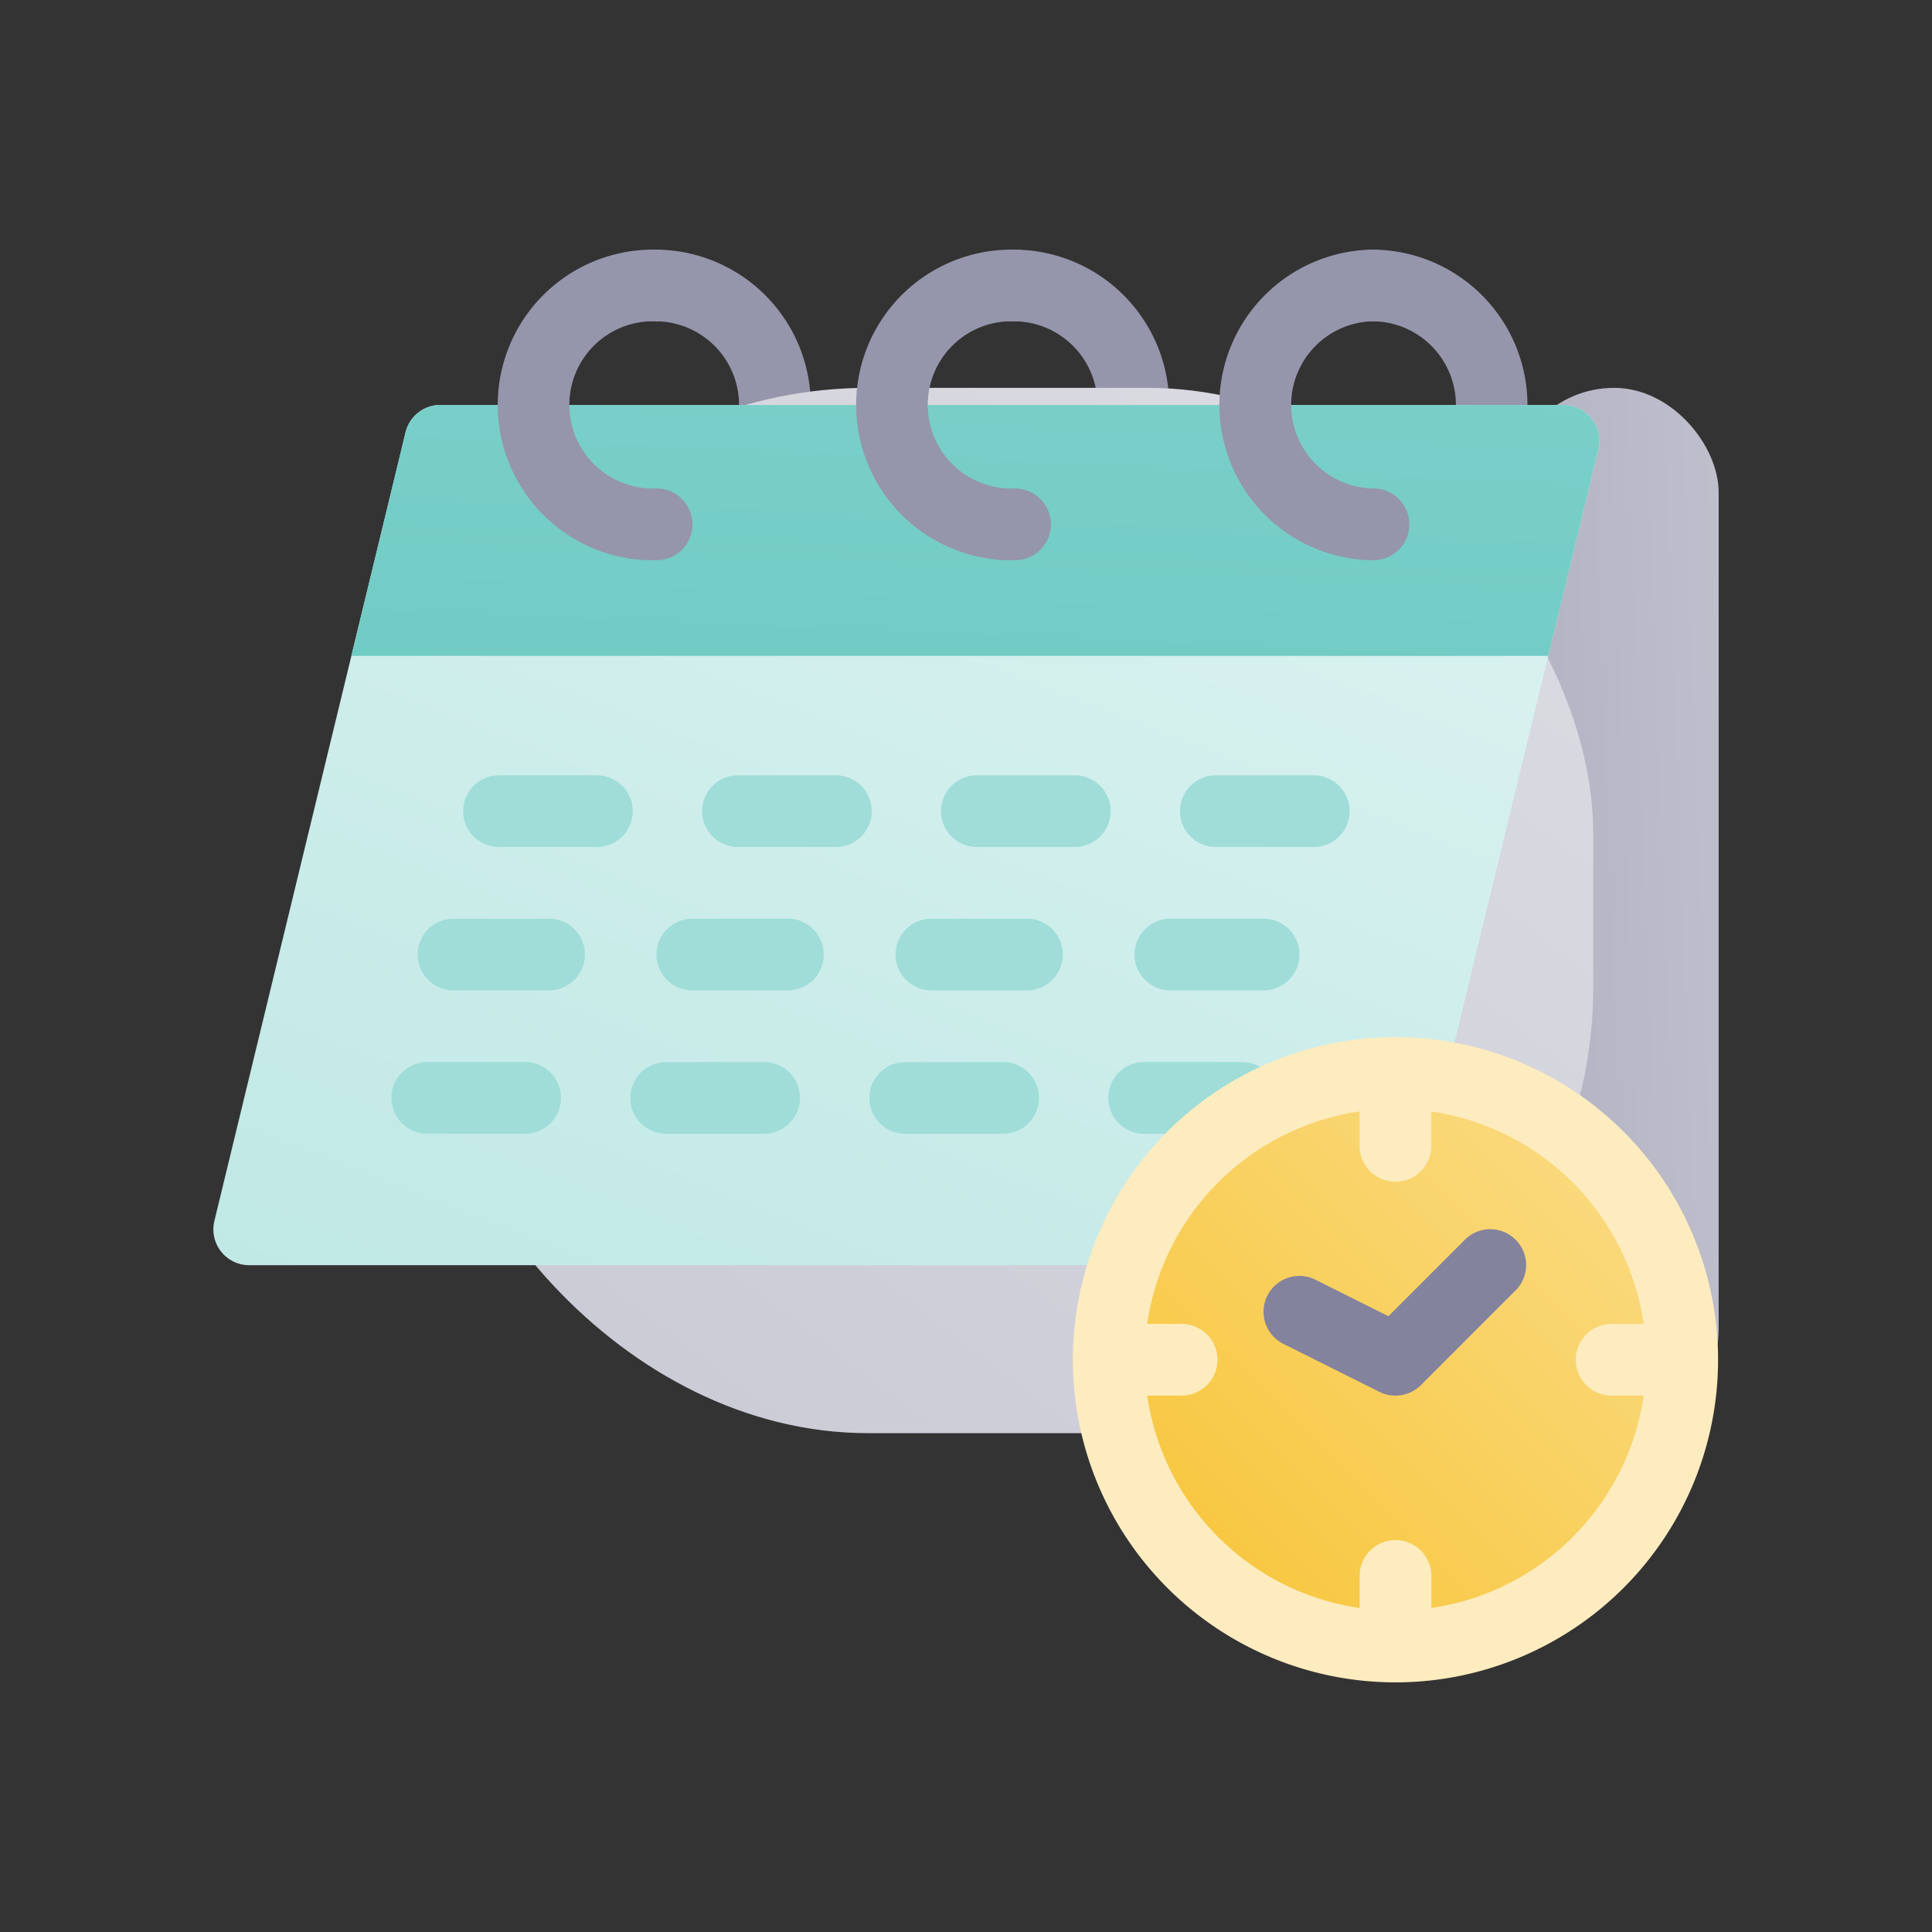 <svg xmlns="http://www.w3.org/2000/svg" xmlns:xlink="http://www.w3.org/1999/xlink" width="52" height="52" viewBox="0 0 52 52">
  <rect x="0" y="0" width="52" height="52" fill="#333333" stroke="none"/>
  <defs>
    <linearGradient id="linear-gradient" x1="-1.039" y1="0.786" x2="2.039" y2="0.214" gradientUnits="objectBoundingBox">
      <stop offset="0.015" stop-color="#a6a6b9"/>
      <stop offset="1" stop-color="#cacad5"/>
    </linearGradient>
    <linearGradient id="linear-gradient-2" x1="0.044" y1="1.03" x2="0.956" y2="-0.03" gradientUnits="objectBoundingBox">
      <stop offset="0.015" stop-color="#cacad5"/>
      <stop offset="1" stop-color="#dcdce3"/>
    </linearGradient>
    <linearGradient id="linear-gradient-3" x1="0.102" y1="1.141" x2="0.898" y2="-0.141" gradientUnits="objectBoundingBox">
      <stop offset="0.015" stop-color="#bfe8e5"/>
      <stop offset="1" stop-color="#dff4f2"/>
    </linearGradient>
    <linearGradient id="linear-gradient-4" x1="-0.087" y1="3.464" x2="0.796" y2="-0.929" gradientUnits="objectBoundingBox">
      <stop offset="0.011" stop-color="#60c6be"/>
      <stop offset="1" stop-color="#80d1cb"/>
    </linearGradient>
    <linearGradient id="linear-gradient-5" x1="0.146" y1="0.854" x2="0.854" y2="0.146" gradientUnits="objectBoundingBox">
      <stop offset="0.011" stop-color="#f8c73f"/>
      <stop offset="1" stop-color="#fada7f"/>
    </linearGradient>
  </defs>
  <g id="sol-e-4" transform="translate(-1140 -72)">
    <rect id="hire-decicate-dec-img-1" width="52" height="52" transform="translate(1140 72)" fill="none"/>
    <g id="Group_79033" data-name="Group 79033" transform="translate(1140.481 53.198)">
      <g id="_30-appointment" data-name="30-appointment" transform="translate(5.262 25.521)">
        <path id="Path_41773" data-name="Path 41773" d="M145.445,30.666a.965.965,0,0,1-.965-.965,2.254,2.254,0,0,0-2.251-2.251.965.965,0,1,1,0-1.929A4.185,4.185,0,0,1,146.41,29.7a.965.965,0,0,1-.965.965Zm9.647,0a.965.965,0,0,1-.965-.965,2.254,2.254,0,0,0-2.251-2.251.965.965,0,1,1,0-1.929,4.185,4.185,0,0,1,4.18,4.181.965.965,0,0,1-.965.965Zm9.647,0a.965.965,0,0,1-.965-.965,2.254,2.254,0,0,0-2.251-2.251.965.965,0,0,1,0-1.929A4.185,4.185,0,0,1,165.7,29.7a.965.965,0,0,1-.965.965Z" transform="translate(-130.331 -25.521)" fill="#9595ac"/>
        <rect id="Rectangle_2116" data-name="Rectangle 2116" width="5.627" height="28.135" rx="2.814" transform="translate(34.888 3.72)" fill="url(#linear-gradient)"/>
        <rect id="Rectangle_2117" data-name="Rectangle 2117" width="31.512" height="28.135" rx="12" transform="translate(5.627 3.72)" fill="url(#linear-gradient-2)"/>
        <path id="Path_41774" data-name="Path 41774" d="M42.359,77.887a.965.965,0,0,0-.758-.368H11.373a.965.965,0,0,0-.938.738L5.289,99.481a.965.965,0,0,0,.938,1.192H36.455a.965.965,0,0,0,.938-.737l5.145-21.224a.965.965,0,0,0-.179-.824Z" transform="translate(-5.262 -73.339)" fill="url(#linear-gradient-3)"/>
        <path id="Path_41775" data-name="Path 41775" d="M85.022,78.714a.965.965,0,0,0-.938-1.192H53.856a.965.965,0,0,0-.938.738L51.46,84.276H83.674Z" transform="translate(-47.746 -73.341)" fill="url(#linear-gradient-4)"/>
        <g id="Group_75391" data-name="Group 75391" transform="translate(4.824 14.149)">
          <path id="Path_41776" data-name="Path 41776" d="M83.595,203.45H81.022a.965.965,0,1,1,0-1.929h2.573a.965.965,0,1,1,0,1.929Zm-6.432,0H74.591a.965.965,0,1,1,0-1.929h2.573a.965.965,0,1,1,0,1.929Zm-6.432,0H68.159a.965.965,0,1,1,0-1.929h2.573a.965.965,0,1,1,0,1.929Zm19.295,0H87.454a.965.965,0,1,1,0-1.929h2.573a.965.965,0,1,1,0,1.929Zm-7.718,3.859H79.736a.965.965,0,0,1,0-1.929h2.573a.965.965,0,1,1,0,1.929Zm-6.432,0H73.3a.965.965,0,0,1,0-1.929h2.573a.965.965,0,1,1,0,1.929Zm-6.432,0H66.873a.965.965,0,0,1,0-1.929h2.573a.965.965,0,1,1,0,1.929Zm19.295,0H86.168a.965.965,0,0,1,0-1.929H88.74a.965.965,0,0,1,0,1.929Zm-7.075,3.859H79.093a.965.965,0,1,1,0-1.929h2.573a.965.965,0,1,1,0,1.929Zm-6.432,0H72.661a.965.965,0,1,1,0-1.929h2.573a.965.965,0,1,1,0,1.929Zm-6.432,0H66.23a.965.965,0,1,1,0-1.929H68.8a.965.965,0,1,1,0,1.929Zm19.295,0H85.524a.965.965,0,1,1,0-1.929H88.1a.965.965,0,1,1,0,1.929Z" transform="translate(-65.265 -201.521)" fill="#a0ddd8"/>
        </g>
        <path id="Path_41777" data-name="Path 41777" d="M124.74,33.882a4.181,4.181,0,0,1,0-8.361.965.965,0,1,1,0,1.929,2.251,2.251,0,0,0,0,4.5.965.965,0,1,1,0,1.929Zm-9.647,0a4.181,4.181,0,1,1,0-8.361.965.965,0,1,1,0,1.929,2.251,2.251,0,1,0,0,4.5.965.965,0,1,1,0,1.929Zm-9.647,0a4.181,4.181,0,1,1,0-8.361.965.965,0,1,1,0,1.929,2.251,2.251,0,1,0,0,4.5.965.965,0,1,1,0,1.929Z" transform="translate(-93.547 -25.521)" fill="#9595ac"/>
        <circle id="Ellipse_340" data-name="Ellipse 340" cx="7.718" cy="7.718" r="7.718" transform="translate(24.097 22.161)" fill="url(#linear-gradient-5)"/>
        <path id="Path_41778" data-name="Path 41778" d="M301.683,289.174a8.683,8.683,0,1,0,8.683,8.683A8.683,8.683,0,0,0,301.683,289.174Zm.965,15.365v-.894a.965.965,0,0,0-1.929,0v.894A6.767,6.767,0,0,1,295,298.821h.895a.965.965,0,1,0,0-1.929H295a6.767,6.767,0,0,1,5.718-5.718v.895a.965.965,0,1,0,1.929,0v-.895a6.767,6.767,0,0,1,5.718,5.718h-.895a.965.965,0,0,0,0,1.929h.895A6.767,6.767,0,0,1,302.647,304.539Z" transform="translate(-269.867 -267.978)" fill="#fdecbf"/>
        <path id="Path_41779" data-name="Path 41779" d="M360.539,357.676a.962.962,0,0,1-.431-.1l-2.572-1.286a.965.965,0,1,1,.863-1.726l1.951.975,2.081-2.081a.965.965,0,0,1,1.364,1.364l-2.573,2.573A.965.965,0,0,1,360.539,357.676Z" transform="translate(-328.723 -326.832)" fill="#83839e"/>
      </g>
    </g>
  </g>
</svg>
